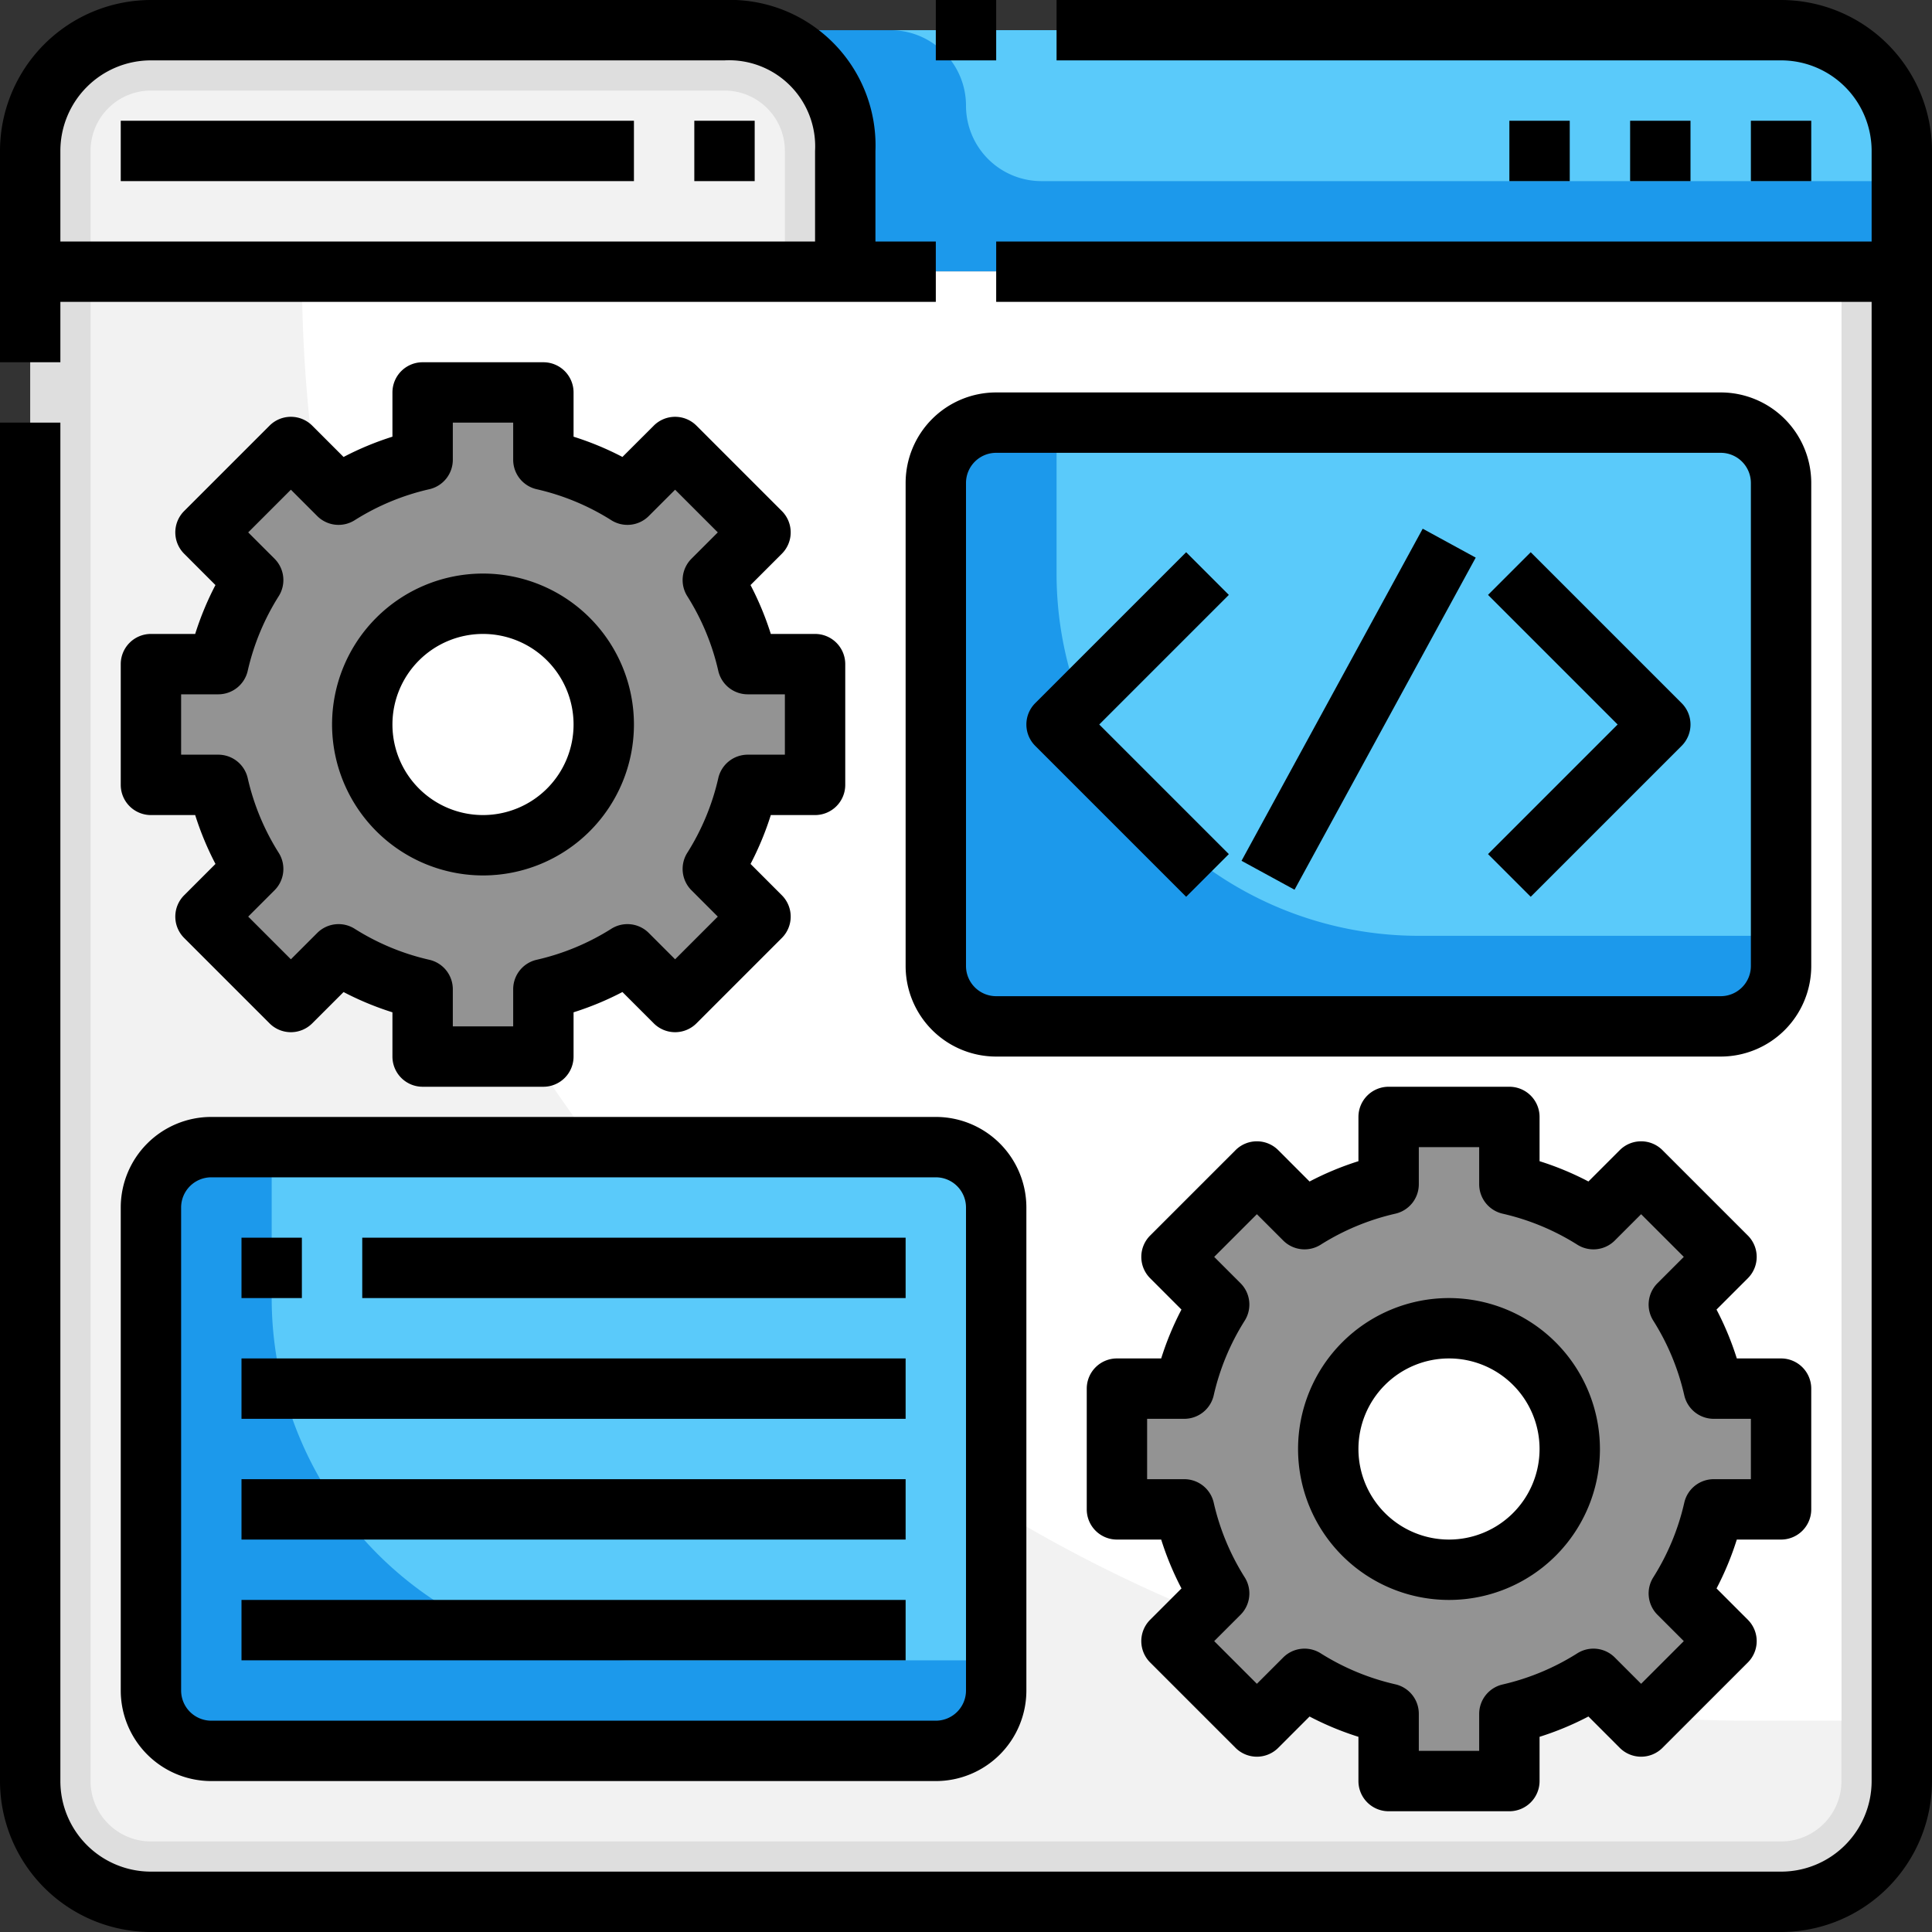 <!-- icon666.com - MILLIONS vector ICONS FREE --><svg viewBox="0 0 64 64" xmlns="http://www.w3.org/2000/svg"><rect x="0" y="0" width="64" height="64" fill="#333333" stroke="none"/><g id="_14-Code" data-name="14-Code"><path d="m24 1c4 0 4 4 4 4v4h-27v-4a4 4 0 0 1 4-4z" fill="#f2f2f2"></path><path d="m59 1a4 4 0 0 1 4 4v4h-35v-4s0-4-4-4z" fill="#1c99eb"></path><path d="m63 9v50a4 4 0 0 1 -4 4h-54a4 4 0 0 1 -4-4v-50z" fill="#dedede"></path><path d="m32 3.5a2.5 2.5 0 0 0 2.5 2.5h28.5v-1a4 4 0 0 0 -4-4h-29.5a2.5 2.5 0 0 1 2.5 2.5z" fill="#5acafa"></path><path d="m59 61h-54a2 2 0 0 1 -2-2v-50h58v50a2 2 0 0 1 -2 2z" fill="#f2f2f2"></path><path d="m58 57h3v-48h-51a48 48 0 0 0 48 48z" fill="#fff"></path><path d="m28 5s0-4-4-4h-19a4 4 0 0 0 -4 4v4h2v-4a2 2 0 0 1 2-2h19a2 2 0 0 1 2 2v4h2z" fill="#dedede"></path><rect fill="#5acafa" height="20" rx="2" width="28" x="31" y="14"></rect><rect fill="#5acafa" height="20" rx="2" width="28" x="5" y="38"></rect><path d="m35 19v-5h-2a2 2 0 0 0 -2 2v16a2 2 0 0 0 2 2h24a2 2 0 0 0 2-2v-1h-12a12 12 0 0 1 -12-12z" fill="#1c99eb"></path><path d="m9 43v-5h-2a2 2 0 0 0 -2 2v16a2 2 0 0 0 2 2h24a2 2 0 0 0 2-2v-1h-12a12 12 0 0 1 -12-12z" fill="#1c99eb"></path><path d="m27 26v-4h-2.231a8.943 8.943 0 0 0 -1.156-2.785l1.579-1.579-2.828-2.828-1.579 1.579a8.943 8.943 0 0 0 -2.785-1.156v-2.231h-4v2.231a8.943 8.943 0 0 0 -2.785 1.156l-1.579-1.579-2.828 2.828 1.579 1.579a8.943 8.943 0 0 0 -1.156 2.785h-2.231v4h2.231a8.943 8.943 0 0 0 1.156 2.785l-1.579 1.579 2.828 2.828 1.579-1.579a8.943 8.943 0 0 0 2.785 1.156v2.231h4v-2.231a8.943 8.943 0 0 0 2.785-1.156l1.579 1.579 2.828-2.828-1.579-1.579a8.943 8.943 0 0 0 1.156-2.785z" fill="#939393"></path><circle cx="16" cy="24" fill="#fff" r="4"></circle><path d="m59 50v-4h-2.231a8.943 8.943 0 0 0 -1.156-2.785l1.579-1.579-2.828-2.828-1.579 1.579a8.943 8.943 0 0 0 -2.785-1.156v-2.231h-4v2.231a8.943 8.943 0 0 0 -2.785 1.156l-1.579-1.579-2.828 2.828 1.579 1.579a8.943 8.943 0 0 0 -1.156 2.785h-2.231v4h2.231a8.943 8.943 0 0 0 1.156 2.785l-1.579 1.579 2.828 2.828 1.579-1.579a8.943 8.943 0 0 0 2.785 1.156v2.231h4v-2.231a8.943 8.943 0 0 0 2.785-1.156l1.579 1.579 2.828-2.828-1.579-1.579a8.943 8.943 0 0 0 1.156-2.785z" fill="#939393"></path><circle cx="48" cy="48" fill="#fff" r="4"></circle><path d="m5 21a1 1 0 0 0 -1 1v4a1 1 0 0 0 1 1h1.466a9.941 9.941 0 0 0 .672 1.619l-1.038 1.038a1 1 0 0 0 0 1.414l2.829 2.829a1 1 0 0 0 1.414 0l1.038-1.037a9.941 9.941 0 0 0 1.619.671v1.466a1 1 0 0 0 1 1h4a1 1 0 0 0 1-1v-1.466a9.941 9.941 0 0 0 1.619-.672l1.038 1.038a1 1 0 0 0 1.414 0l2.829-2.829a1 1 0 0 0 0-1.414l-1.037-1.038a9.941 9.941 0 0 0 .671-1.619h1.466a1 1 0 0 0 1-1v-4a1 1 0 0 0 -1-1h-1.466a9.941 9.941 0 0 0 -.672-1.619l1.038-1.038a1 1 0 0 0 0-1.414l-2.829-2.829a1 1 0 0 0 -1.414 0l-1.038 1.037a9.941 9.941 0 0 0 -1.619-.671v-1.466a1 1 0 0 0 -1-1h-4a1 1 0 0 0 -1 1v1.466a9.941 9.941 0 0 0 -1.619.672l-1.038-1.038a1 1 0 0 0 -1.414 0l-2.829 2.829a1 1 0 0 0 0 1.414l1.037 1.038a9.941 9.941 0 0 0 -.671 1.619zm2.23 2a1 1 0 0 0 .976-.778 7.917 7.917 0 0 1 1.027-2.473 1 1 0 0 0 -.139-1.241l-.872-.872 1.414-1.414.872.872a1 1 0 0 0 1.241.139 7.917 7.917 0 0 1 2.473-1.027 1 1 0 0 0 .778-.976v-1.23h2v1.23a1 1 0 0 0 .778.976 7.917 7.917 0 0 1 2.473 1.027 1 1 0 0 0 1.241-.139l.872-.872 1.414 1.414-.872.872a1 1 0 0 0 -.139 1.241 7.917 7.917 0 0 1 1.027 2.473 1 1 0 0 0 .976.778h1.23v2h-1.23a1 1 0 0 0 -.976.778 7.917 7.917 0 0 1 -1.027 2.473 1 1 0 0 0 .139 1.241l.872.872-1.414 1.414-.872-.872a1 1 0 0 0 -1.241-.139 7.917 7.917 0 0 1 -2.473 1.027 1 1 0 0 0 -.778.976v1.23h-2v-1.23a1 1 0 0 0 -.778-.976 7.917 7.917 0 0 1 -2.473-1.027 1 1 0 0 0 -1.241.139l-.872.872-1.414-1.414.872-.872a1 1 0 0 0 .139-1.241 7.917 7.917 0 0 1 -1.027-2.473 1 1 0 0 0 -.976-.778h-1.23v-2z"></path><path d="m16 29a5 5 0 1 0 -5-5 5.006 5.006 0 0 0 5 5zm0-8a3 3 0 1 1 -3 3 3 3 0 0 1 3-3z"></path><path d="m59 51a1 1 0 0 0 1-1v-4a1 1 0 0 0 -1-1h-1.466a9.9 9.9 0 0 0 -.672-1.619l1.038-1.038a1 1 0 0 0 0-1.414l-2.829-2.829a1 1 0 0 0 -1.414 0l-1.038 1.038a9.858 9.858 0 0 0 -1.619-.672v-1.466a1 1 0 0 0 -1-1h-4a1 1 0 0 0 -1 1v1.466a9.858 9.858 0 0 0 -1.619.673l-1.038-1.039a1 1 0 0 0 -1.414 0l-2.829 2.829a1 1 0 0 0 0 1.414l1.037 1.038a9.9 9.9 0 0 0 -.671 1.619h-1.466a1 1 0 0 0 -1 1v4a1 1 0 0 0 1 1h1.466a9.9 9.9 0 0 0 .672 1.619l-1.038 1.038a1 1 0 0 0 0 1.414l2.829 2.829a1 1 0 0 0 1.414 0l1.038-1.038a9.858 9.858 0 0 0 1.619.672v1.466a1 1 0 0 0 1 1h4a1 1 0 0 0 1-1v-1.466a9.858 9.858 0 0 0 1.619-.673l1.038 1.039a1 1 0 0 0 1.414 0l2.829-2.829a1 1 0 0 0 0-1.414l-1.037-1.038a9.9 9.9 0 0 0 .671-1.619zm-2.23-2a1 1 0 0 0 -.976.778 7.913 7.913 0 0 1 -1.027 2.474 1 1 0 0 0 .139 1.24l.872.872-1.414 1.414-.872-.872a1 1 0 0 0 -1.241-.138 7.959 7.959 0 0 1 -2.473 1.032 1 1 0 0 0 -.778.97v1.23h-2v-1.23a1 1 0 0 0 -.778-.975 7.959 7.959 0 0 1 -2.473-1.027 1 1 0 0 0 -1.241.138l-.872.872-1.414-1.414.872-.872a1 1 0 0 0 .139-1.24 7.913 7.913 0 0 1 -1.027-2.474 1 1 0 0 0 -.976-.778h-1.23v-2h1.23a1 1 0 0 0 .976-.778 7.913 7.913 0 0 1 1.027-2.474 1 1 0 0 0 -.139-1.24l-.872-.872 1.414-1.414.872.872a1 1 0 0 0 1.241.138 7.959 7.959 0 0 1 2.473-1.027 1 1 0 0 0 .778-.975v-1.23h2v1.23a1 1 0 0 0 .778.975 7.959 7.959 0 0 1 2.473 1.027 1 1 0 0 0 1.241-.138l.872-.872 1.414 1.414-.872.872a1 1 0 0 0 -.139 1.24 7.913 7.913 0 0 1 1.027 2.474 1 1 0 0 0 .976.778h1.23v2z"></path><path d="m48 43a5 5 0 1 0 5 5 5.006 5.006 0 0 0 -5-5zm0 8a3 3 0 1 1 3-3 3 3 0 0 1 -3 3z"></path><path d="m60 16a3 3 0 0 0 -3-3h-24a3 3 0 0 0 -3 3v16a3 3 0 0 0 3 3h24a3 3 0 0 0 3-3zm-2 16a1 1 0 0 1 -1 1h-24a1 1 0 0 1 -1-1v-16a1 1 0 0 1 1-1h24a1 1 0 0 1 1 1z"></path><path d="m4 56a3 3 0 0 0 3 3h24a3 3 0 0 0 3-3v-16a3 3 0 0 0 -3-3h-24a3 3 0 0 0 -3 3zm2-16a1 1 0 0 1 1-1h24a1 1 0 0 1 1 1v16a1 1 0 0 1 -1 1h-24a1 1 0 0 1 -1-1z"></path><path d="m39.293 18.293-5 5a1 1 0 0 0 0 1.414l5 5 1.414-1.414-4.293-4.293 4.293-4.293z"></path><path d="m50.707 18.293-1.414 1.414 4.293 4.293-4.293 4.293 1.414 1.414 5-5a1 1 0 0 0 0-1.414z"></path><path d="m38.735 22.5h12.53v2h-12.53z" transform="matrix(.479 -.878 .878 .479 2.818 51.747)"></path><path d="m8 41h2v2h-2z"></path><path d="m12 41h18v2h-18z"></path><path d="m8 45h22v2h-22z"></path><path d="m8 49h22v2h-22z"></path><path d="m8 53h22v2h-22z"></path><path d="m2 10h29v-2h-2v-3a4.821 4.821 0 0 0 -5-5h-19a5.006 5.006 0 0 0 -5 5v7h2zm3-8h19a2.852 2.852 0 0 1 3 3v3h-25v-3a3 3 0 0 1 3-3z"></path><path d="m59 0h-24v2h24a3 3 0 0 1 3 3v3h-29v2h29v49a3 3 0 0 1 -3 3h-54a3 3 0 0 1 -3-3v-45h-2v45a5.006 5.006 0 0 0 5 5h54a5.006 5.006 0 0 0 5-5v-54a5.006 5.006 0 0 0 -5-5z"></path><path d="m31 0h2v2h-2z"></path><path d="m4 4h17v2h-17z"></path><path d="m23 4h2v2h-2z"></path><path d="m58 4h2v2h-2z"></path><path d="m54 4h2v2h-2z"></path><path d="m50 4h2v2h-2z"></path></g></svg>